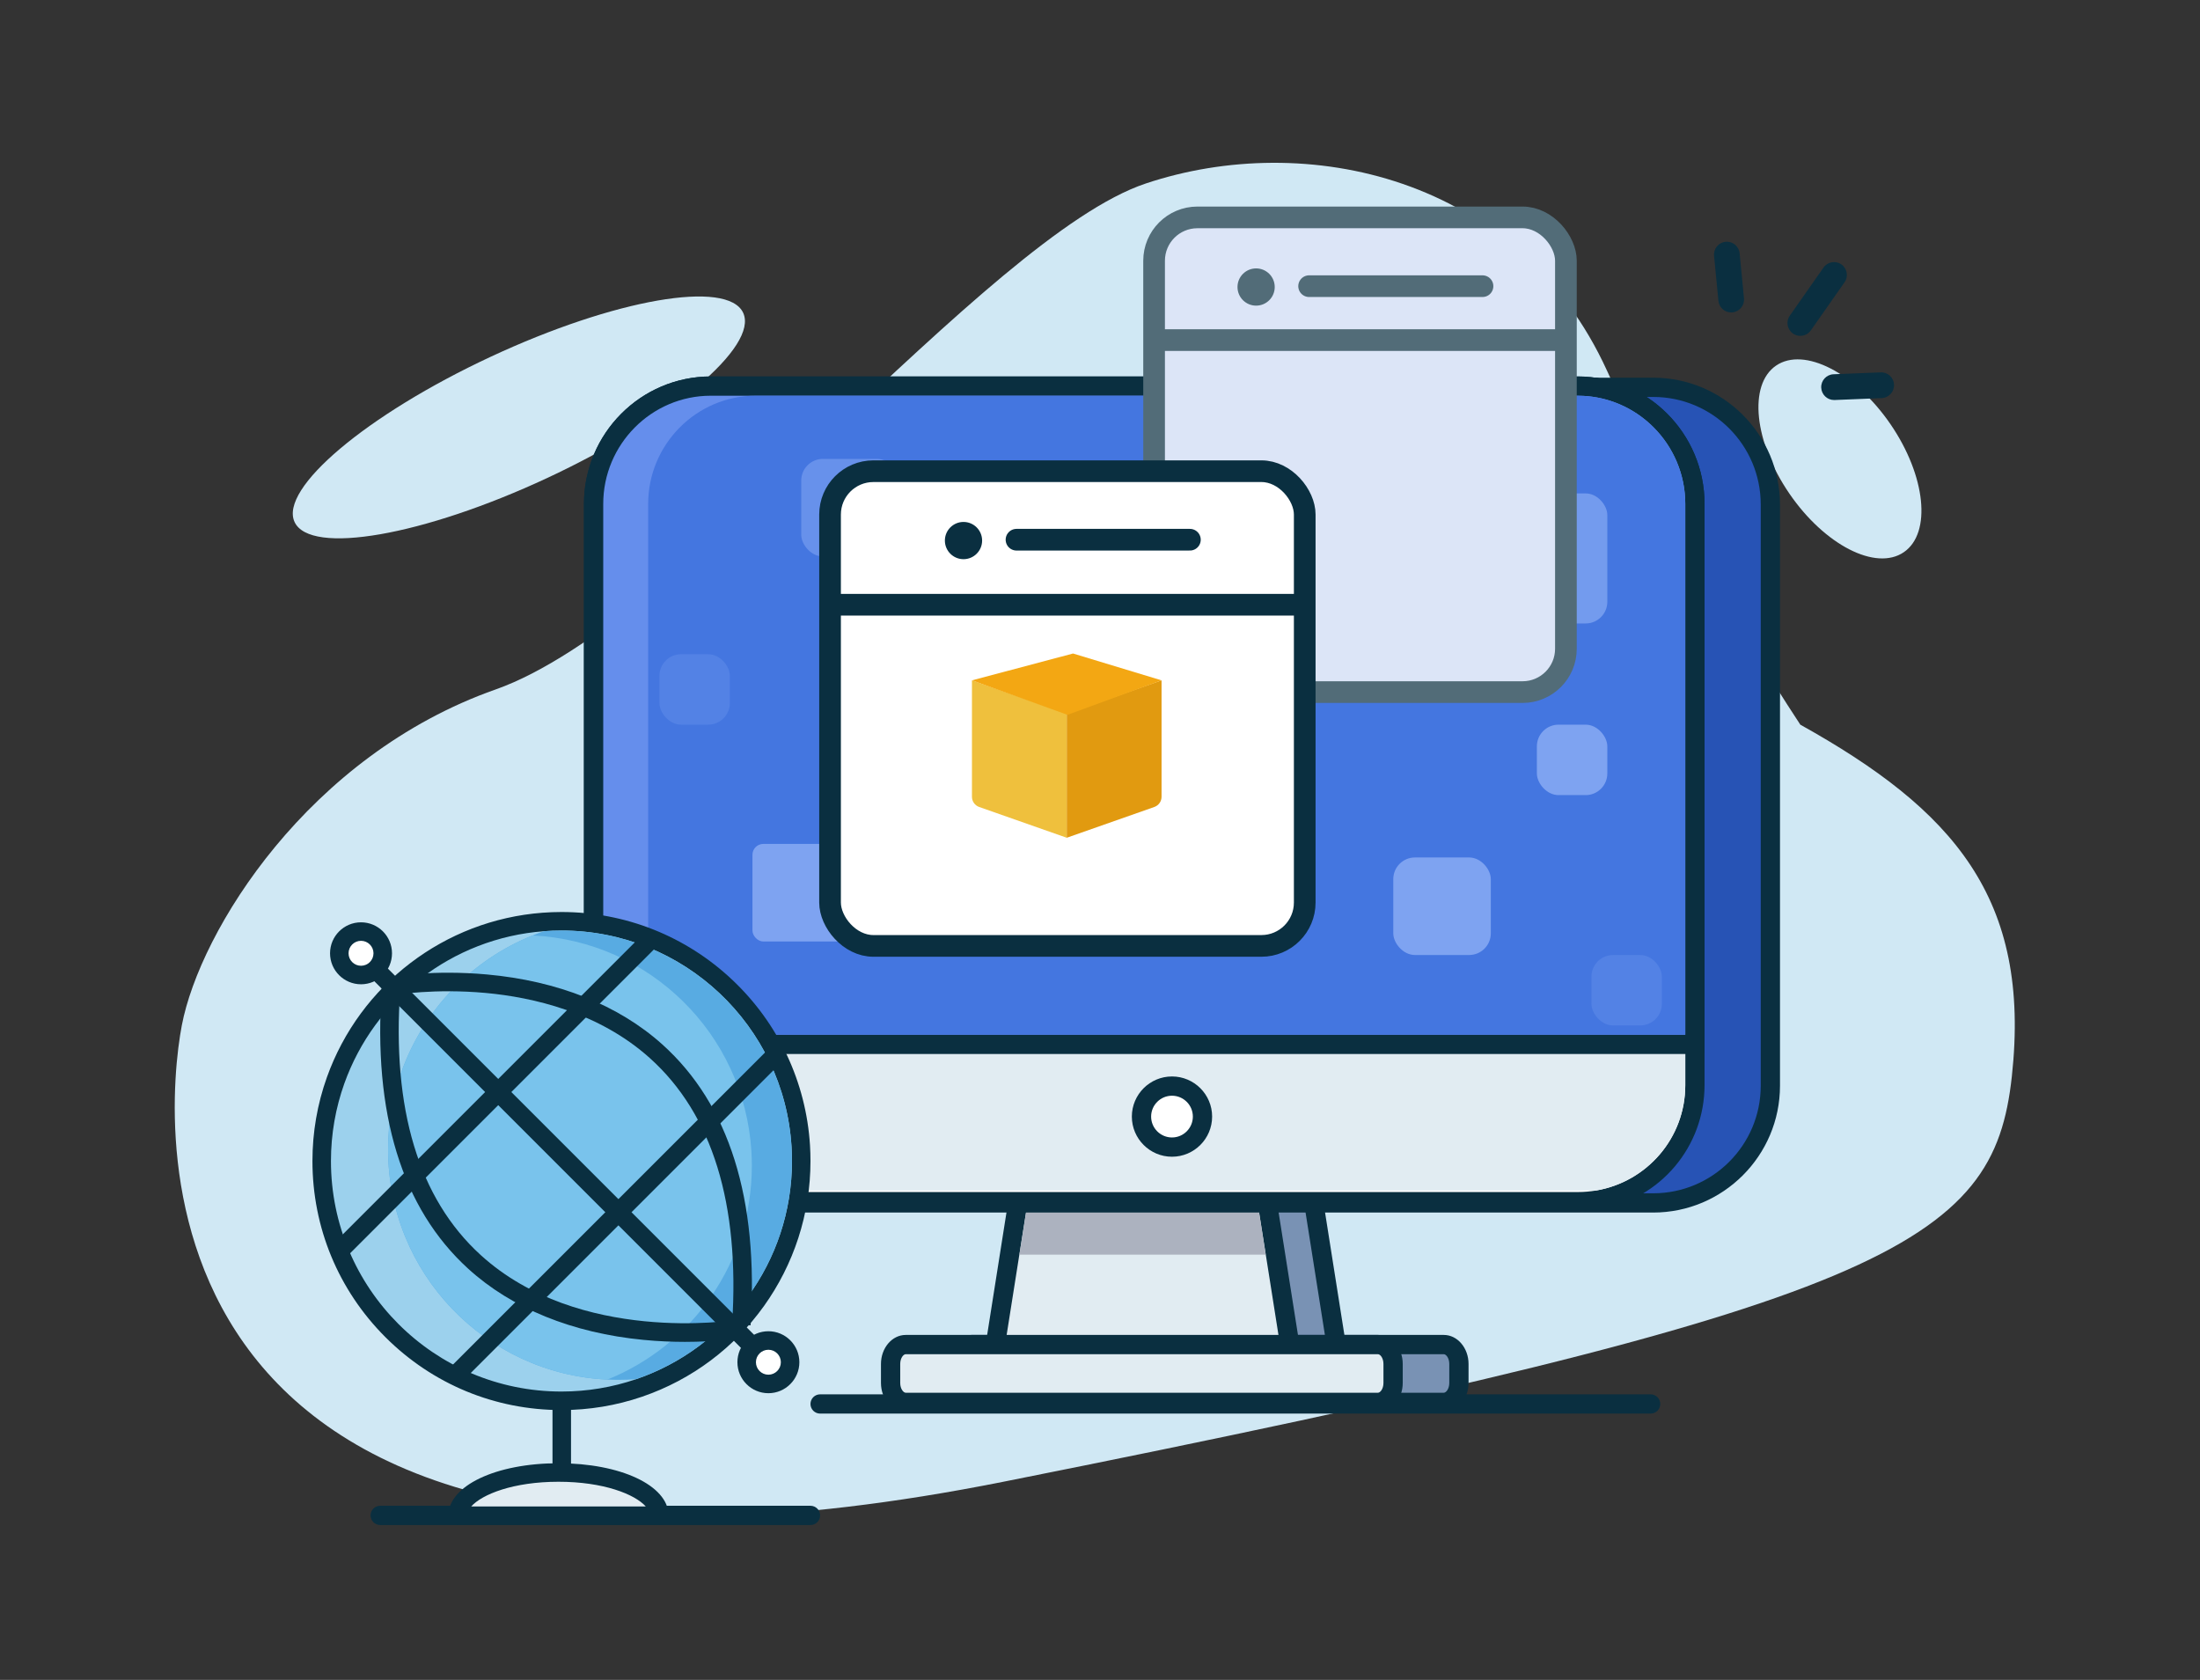 <?xml version="1.0" encoding="UTF-8"?>
<svg width="203px" height="155px" viewBox="0 0 203 155" version="1.1" xmlns="http://www.w3.org/2000/svg" xmlns:xlink="http://www.w3.org/1999/xlink">
    <rect x="0" y="0" width="203" height="155" fill="#333333" stroke="none"/>
    <title>编组 14</title>
    <g id="Home" stroke="none" stroke-width="1" fill="none" fill-rule="evenodd">
        <g id="Home-完整备份" transform="translate(-1364, -975)">
            <g id="monetization" transform="translate(679.833, 865.133)">
                <g id="编组-14" transform="translate(684.184, 110.734)">
                    <rect id="矩形备份-24" x="0" y="0" width="202" height="154"></rect>
                    <g id="mcore-publisher" transform="translate(16.107, 14.155)">
                        <path d="M132.174,19.211 C123.952,1.171 104.312,-3.011 89.595,1.91 C74.878,6.829 46.886,42.504 29.611,48.592 C12.337,54.681 2.32,70.836 0.651,79.595 C-1.017,88.353 -5.426,138.001 76.458,121.697 C158.343,105.394 167.823,99.779 169.514,84.301 C171.315,67.824 164.092,59.696 149.996,51.842 C143.597,42.114 137.657,31.237 132.174,19.211 Z" id="Fill-3" fill="#D0E8F4"></path>
                        <path d="M11.058,33.144 C12.498,36.233 22.932,34.416 34.362,29.085 C45.792,23.754 53.889,16.927 52.449,13.839 C51.008,10.751 40.575,12.568 29.146,17.9 C17.715,23.231 9.618,30.055 11.058,33.144" id="Fill-5" fill="#D0E8F4"></path>
                        <path d="M158.32,24.123 C161.576,28.878 162.126,34.163 159.547,35.927 C156.969,37.693 152.239,35.27 148.984,30.517 C145.728,25.763 145.178,20.478 147.757,18.713 C150.335,16.947 155.064,19.369 158.32,24.123" id="Fill-7" fill="#D0E8F4"></path>
                        <polygon id="Fill-33" fill="#7992B4" points="107.332 110.076 81.642 110.076 84.894 89.484 104.08 89.484"></polygon>
                        <path d="M82.683,109.187 L106.292,109.187 L103.321,90.375 L85.654,90.375 L82.683,109.187 Z M108.371,110.964 L80.602,110.964 L84.135,88.595 L104.839,88.595 L108.371,110.964 Z" id="Fill-34" fill="#0A2F40"></path>
                        <path d="M118.494,112.58 C118.494,113.57 117.869,114.372 117.1,114.372 L73.521,114.372 C72.751,114.372 72.128,113.57 72.128,112.58 L72.128,110.829 C72.128,109.841 72.751,109.039 73.521,109.039 L117.1,109.039 C117.869,109.039 118.494,109.841 118.494,110.829 L118.494,112.58 Z" id="Fill-35" fill="#7992B4"></path>
                        <path d="M73.521,109.928 C73.315,109.928 73.015,110.279 73.015,110.829 L73.015,112.581 C73.015,113.132 73.315,113.483 73.521,113.483 L117.101,113.483 C117.307,113.483 117.605,113.132 117.605,112.581 L117.605,110.829 C117.605,110.279 117.307,109.928 117.101,109.928 L73.521,109.928 Z M117.101,115.26 L73.521,115.26 C72.262,115.26 71.238,114.058 71.238,112.581 L71.238,110.829 C71.238,109.352 72.262,108.15 73.521,108.15 L117.101,108.15 C118.359,108.15 119.383,109.352 119.383,110.829 L119.383,112.581 C119.383,114.058 118.359,115.26 117.101,115.26 L117.101,115.26 Z" id="Fill-36" fill="#0A2F40"></path>
                        <path d="M76.458,110.965 C76.199,110.965 75.951,110.851 75.783,110.654 C75.614,110.455 75.54,110.194 75.581,109.936 L78.831,89.346 C78.901,88.914 79.274,88.596 79.71,88.596 L98.895,88.596 C99.333,88.596 99.706,88.914 99.773,89.346 L103.025,109.936 C103.065,110.194 102.992,110.455 102.823,110.654 C102.653,110.851 102.407,110.965 102.146,110.965 L76.458,110.965 Z" id="Fill-37" fill="#E1ECF2"></path>
                        <path d="M98.895,87.707 L79.71,87.707 C78.836,87.707 78.091,88.343 77.955,89.207 L76.48,98.54 L74.703,109.799 C74.622,110.312 74.769,110.836 75.106,111.23 C75.445,111.625 75.939,111.854 76.458,111.854 L102.147,111.854 C102.666,111.854 103.16,111.625 103.499,111.23 C103.836,110.836 103.984,110.312 103.903,109.799 L102.125,98.54 L100.652,89.207 C100.515,88.343 99.769,87.707 98.895,87.707 M98.895,89.483 L100.37,98.818 L102.147,110.075 L76.458,110.075 L78.237,98.818 L79.71,89.483 L98.895,89.483" id="Fill-38" fill="#0A2F40"></path>
                        <path d="M112.42,112.58 C112.42,113.57 111.797,114.372 111.027,114.372 L67.448,114.372 C66.677,114.372 66.054,113.57 66.054,112.58 L66.054,110.829 C66.054,109.841 66.677,109.039 67.448,109.039 L111.027,109.039 C111.797,109.039 112.42,109.841 112.42,110.829 L112.42,112.58 Z" id="Fill-39" fill="#E1ECF2"></path>
                        <path d="M67.447,109.928 C67.241,109.928 66.942,110.279 66.942,110.829 L66.942,112.581 C66.942,113.132 67.241,113.483 67.447,113.483 L111.027,113.483 C111.233,113.483 111.531,113.132 111.531,112.581 L111.531,110.829 C111.531,110.279 111.233,109.928 111.027,109.928 L67.447,109.928 Z M111.027,115.26 L67.447,115.26 C66.189,115.26 65.165,114.058 65.165,112.581 L65.165,110.829 C65.165,109.352 66.189,108.15 67.447,108.15 L111.027,108.15 C112.286,108.15 113.31,109.352 113.31,110.829 L113.31,112.581 C113.31,114.058 112.286,115.26 111.027,115.26 L111.027,115.26 Z" id="Fill-40" fill="#0A2F40"></path>
                        <polygon id="Fill-41" fill="#ACB2BF" points="100.666 100.742 77.94 100.742 79.414 91.411 99.192 91.411"></polygon>
                        <path d="M56.425,95.97 C50.462,95.97 45.611,91.118 45.611,85.155 L45.611,31.53 C45.611,25.567 50.462,20.715 56.425,20.715 L136.418,20.715 C142.381,20.715 147.233,25.567 147.233,31.53 L147.233,85.155 C147.233,91.118 142.381,95.97 136.418,95.97 L56.425,95.97 Z" id="Fill-42" fill="#2753B5"></path>
                        <path d="M136.418,19.827 L56.425,19.827 C49.972,19.827 44.722,25.077 44.722,31.53 L44.722,85.155 C44.722,91.608 49.972,96.858 56.425,96.858 L136.418,96.858 C142.871,96.858 148.121,91.608 148.121,85.155 L148.121,31.53 C148.121,25.077 142.871,19.827 136.418,19.827 M136.418,21.604 C141.9,21.604 146.344,26.048 146.344,31.53 L146.344,85.155 C146.344,90.637 141.9,95.081 136.418,95.081 L56.425,95.081 C50.944,95.081 46.5,90.637 46.5,85.155 L46.5,31.53 C46.5,26.048 50.944,21.604 56.425,21.604 L136.418,21.604" id="Fill-43" fill="#0A2F40"></path>
                        <path d="M49.463,95.854 C43.5,95.854 38.648,91.029 38.648,85.098 L38.648,31.473 C38.648,25.479 43.5,20.601 49.463,20.601 L129.456,20.601 C135.419,20.601 140.27,25.479 140.27,31.473 L140.27,85.098 C140.27,90.339 136.514,94.795 131.338,95.695 C130.723,95.801 130.09,95.854 129.456,95.854 L49.463,95.854 Z" id="Fill-44" fill="#FFFFFF"></path>
                        <path d="M129.456,19.713 L49.462,19.713 C43.01,19.713 37.759,24.988 37.759,31.473 L37.759,85.098 C37.759,88.222 38.979,91.153 41.192,93.35 C43.399,95.538 46.336,96.743 49.462,96.743 L129.456,96.743 C130.141,96.743 130.827,96.684 131.492,96.569 C137.092,95.595 141.159,90.773 141.159,85.098 L141.159,31.473 C141.159,24.988 135.908,19.713 129.456,19.713 M129.456,21.49 C134.936,21.49 139.382,25.99 139.382,31.473 L139.382,85.098 C139.382,89.991 135.842,94.01 131.187,94.818 C130.625,94.915 130.046,94.966 129.456,94.966 L49.462,94.966 C43.982,94.966 39.538,90.58 39.538,85.098 L39.538,31.473 C39.538,25.99 43.982,21.49 49.462,21.49 L129.456,21.49" id="Fill-45" fill="#0A2F40"></path>
                        <path d="M139.381,85.098 C139.381,89.991 135.841,94.01 131.186,94.818 L53.907,94.818 C48.425,94.818 43.981,90.431 43.981,84.951 L43.981,31.325 C43.981,26.423 47.533,22.306 52.202,21.49 L129.455,21.49 C134.937,21.49 139.381,25.99 139.381,31.473 L139.381,85.098 Z" id="Fill-46" fill="#E1ECF2"></path>
                        <path d="M38.649,81.338 L38.649,31.473 C38.649,25.479 43.5,20.601 49.463,20.601 L129.456,20.601 C135.419,20.601 140.269,25.479 140.269,31.473 L140.269,81.338 L38.649,81.338 Z" id="Fill-47" fill="#658EEC"></path>
                        <path d="M129.456,19.713 L49.462,19.713 C43.01,19.713 37.759,24.988 37.759,31.473 L37.759,80.449 L37.759,82.226 L39.538,82.226 L139.382,82.226 L141.159,82.226 L141.159,80.449 L141.159,31.473 C141.159,24.988 135.908,19.713 129.456,19.713 M129.456,21.49 C134.936,21.49 139.382,25.99 139.382,31.473 L139.382,80.449 L39.538,80.449 L39.538,31.473 C39.538,25.99 43.982,21.49 49.462,21.49 L129.456,21.49" id="Fill-48" fill="#0A2F40"></path>
                        <path d="M139.381,31.473 L139.381,80.449 L43.684,80.449 L43.684,31.473 C43.684,25.99 48.128,21.49 53.61,21.49 L129.455,21.49 C129.907,21.49 130.354,21.522 130.789,21.581 C135.64,22.24 139.381,26.442 139.381,31.473" id="Fill-49" fill="#4476E0"></path>
                        <rect id="矩形" fill="#7EA3F1" opacity="0.83" x="120.188" y="30.504" width="12" height="12" rx="2"></rect>
                        <rect id="矩形备份-5" fill="#7EA3F1" x="112.438" y="64.095" width="9" height="9" rx="2"></rect>
                        <rect id="矩形备份-6" fill="#7EA3F1" opacity="0.601" x="57.808" y="27.32" width="9" height="9" rx="2"></rect>
                        <rect id="矩形备份-7" fill="#7EA3F1" x="125.688" y="51.842" width="6.5" height="6.5" rx="2"></rect>
                        <rect id="矩形备份-8" fill="#7EA3F1" opacity="0.257" x="44.722" y="45.342" width="6.5" height="6.5" rx="2"></rect>
                        <rect id="矩形备份-18" fill="#7EA3F1" opacity="0.257" x="130.722" y="73.095" width="6.5" height="6.5" rx="2"></rect>
                        <rect id="矩形备份" fill="#7EA3F1" x="53.308" y="62.845" width="9" height="9" rx="1"></rect>
                        <path d="M94.833,88.003 C94.833,89.557 93.573,90.819 92.018,90.819 C90.464,90.819 89.204,89.557 89.204,88.003 C89.204,86.45 90.464,85.19 92.018,85.19 C93.573,85.19 94.833,86.45 94.833,88.003" id="Fill-50" fill="#FFFFFF"></path>
                        <path d="M92.018,86.078 C90.957,86.078 90.093,86.942 90.093,88.003 C90.093,89.065 90.957,89.93 92.018,89.93 C93.08,89.93 93.944,89.065 93.944,88.003 C93.944,86.942 93.08,86.078 92.018,86.078 M92.018,91.707 C89.976,91.707 88.315,90.045 88.315,88.003 C88.315,85.961 89.976,84.301 92.018,84.301 C94.06,84.301 95.722,85.961 95.722,88.003 C95.722,90.045 94.06,91.707 92.018,91.707" id="Fill-51" fill="#0A2F40"></path>
                        <path d="M59.55,115.408 C59.059,115.408 58.661,115.011 58.661,114.52 C58.661,114.029 59.059,113.631 59.55,113.631 L136.186,113.631 C136.677,113.631 137.074,114.029 137.074,114.52 C137.074,115.011 136.677,115.408 136.186,115.408 L59.55,115.408 Z" id="Fill-53" fill="#0A2F40"></path>
                        <path d="M18.959,125.69 C18.468,125.69 18.07,125.292 18.07,124.801 C18.07,124.31 18.468,123.913 18.959,123.913 L58.661,123.913 C59.152,123.913 59.55,124.31 59.55,124.801 C59.55,125.292 59.152,125.69 58.661,125.69 L18.959,125.69 Z" id="Fill-53备份" fill="#0A2F40"></path>
                        <line x1="159.972" y1="124.741" x2="118.79" y2="124.741" id="Fill-62" fill="#FFFFFF"></line>
                        <line x1="153.108" y1="20.69" x2="157.46" y2="20.519" id="Fill-115" fill="#F6D484"></line>
                        <path d="M153.108,21.887 C152.475,21.887 151.95,21.38 151.924,20.742 C151.898,20.088 152.408,19.534 153.061,19.51 L157.415,19.337 C158.068,19.309 158.618,19.818 158.644,20.474 C158.67,21.128 158.16,21.684 157.507,21.71 L153.155,21.887 L153.108,21.887 Z" id="Fill-116" fill="#0A2F40"></path>
                        <line x1="149.996" y1="14.782" x2="153.107" y2="10.345" id="Fill-117" fill="#F6D484"></line>
                        <path d="M149.995,15.967 C149.761,15.967 149.523,15.898 149.316,15.753 C148.78,15.377 148.65,14.638 149.026,14.103 L152.135,9.666 C152.511,9.129 153.25,8.999 153.787,9.375 C154.323,9.751 154.452,10.49 154.076,11.025 L150.967,15.462 C150.737,15.792 150.368,15.967 149.995,15.967" id="Fill-118" fill="#0A2F40"></path>
                        <line x1="143.619" y1="12.62" x2="143.217" y2="8.466" id="Fill-119" fill="#F6D484"></line>
                        <path d="M143.617,13.806 C143.015,13.806 142.498,13.348 142.439,12.735 L142.036,8.58 C141.973,7.928 142.451,7.349 143.102,7.286 C143.754,7.224 144.333,7.7 144.396,8.351 L144.798,12.507 C144.861,13.158 144.385,13.737 143.734,13.8 C143.694,13.805 143.655,13.806 143.617,13.806" id="Fill-120" fill="#0A2F40"></path>
                        <g id="编组-9" transform="translate(12.706, 69.128)">
                            <path d="M23.005,56.45 C22.534,56.45 22.151,56.068 22.151,55.596 L22.151,45.392 C22.151,44.92 22.534,44.538 23.005,44.538 C23.477,44.538 23.86,44.92 23.86,45.392 L23.86,55.596 C23.86,56.068 23.477,56.45 23.005,56.45" id="Fill-105" fill="#0A2F40"></path>
                            <path d="M32.012,55.704 L13.396,55.704 C13.396,53.502 17.563,51.715 22.704,51.715 C27.844,51.715 32.012,53.502 32.012,55.704" id="Fill-107" fill="#E1ECF2"></path>
                            <path d="M14.649,54.849 L30.758,54.849 C29.746,53.72 26.863,52.569 22.703,52.569 C18.546,52.569 15.661,53.72 14.649,54.849 M32.014,56.558 L32.011,56.558 L13.396,56.558 C12.924,56.558 12.541,56.175 12.541,55.704 C12.541,52.942 16.91,50.861 22.703,50.861 C28.437,50.861 32.775,52.899 32.865,55.618 C32.868,55.646 32.869,55.675 32.869,55.704 C32.869,56.175 32.487,56.558 32.014,56.558" id="Fill-109" fill="#0A2F40"></path>
                            <path d="M22.979,45.099 C10.78,45.099 0.854,35.175 0.854,22.977 C0.854,20.423 1.287,17.916 2.14,15.53 C5.079,7.306 12.601,1.57 21.299,0.918 C21.844,0.876 22.409,0.854 22.979,0.854 C34.632,0.854 44.33,9.955 45.058,21.572 C45.087,22.044 45.101,22.516 45.101,22.977 C45.101,32.443 39.088,40.856 30.138,43.915 C27.841,44.7 25.432,45.099 22.979,45.099" id="Fill-111" fill="#9CD1ED"></path>
                            <path d="M22.979,0 C22.387,0 21.8,0.023 21.232,0.066 C12.2,0.744 4.389,6.7 1.336,15.242 C0.45,17.722 0,20.324 0,22.977 C0,29.115 2.391,34.884 6.73,39.225 C11.071,43.564 16.84,45.954 22.979,45.954 C25.527,45.954 28.028,45.54 30.415,44.723 C39.71,41.547 45.955,32.808 45.955,22.977 C45.955,22.499 45.941,22.01 45.911,21.523 C45.545,15.692 42.998,10.271 38.737,6.256 C34.459,2.222 28.861,0 22.979,0 M22.979,1.708 C34.272,1.708 43.51,10.509 44.205,21.625 C44.233,22.073 44.247,22.525 44.247,22.977 C44.247,32.314 38.229,40.247 29.861,43.107 C27.703,43.845 25.388,44.245 22.979,44.245 C11.232,44.245 1.708,34.724 1.708,22.977 C1.708,20.466 2.145,18.057 2.945,15.817 C5.711,8.078 12.835,2.41 21.364,1.771 C21.896,1.729 22.435,1.708 22.979,1.708" id="Fill-113" fill="#0A2F40"></path>
                            <path d="M44.247,22.977 C44.247,32.315 38.23,40.248 29.862,43.106 C29.329,43.148 28.791,43.168 28.246,43.168 C27.898,43.168 27.552,43.158 27.208,43.143 C15.944,42.601 6.978,33.297 6.978,21.9 C6.978,19.389 7.414,16.979 8.215,14.74 C10.262,9.015 14.694,4.421 20.315,2.162 C20.658,2.023 21.009,1.891 21.364,1.77 C21.897,1.729 22.435,1.709 22.979,1.709 C34.272,1.709 43.51,10.51 44.205,21.625 C44.232,22.074 44.247,22.525 44.247,22.977" id="Fill-115" fill="#58ABE2"></path>
                            <path d="M40.545,23.404 C40.545,32.347 35.026,40.002 27.208,43.144 C15.945,42.602 6.979,33.297 6.979,21.899 C6.979,19.389 7.414,16.979 8.215,14.74 C10.262,9.015 14.693,4.421 20.314,2.162 C31.13,2.681 39.828,11.281 40.503,22.052 C40.53,22.5 40.545,22.951 40.545,23.404" id="Fill-117" fill="#79C3EC"></path>
                            <line x1="4.482" y1="3.951" x2="42.072" y2="41.54" id="Fill-119" fill="#FFFFFF"></line>
                            <polygon id="Fill-121" fill="#0A2F40" points="41.467 42.144 3.879 4.555 5.087 3.347 42.675 40.935"></polygon>
                            <line x1="31.32" y1="2.434" x2="2.491" y2="31.263" id="Fill-123" fill="#FFFFFF"></line>
                            <polygon id="Fill-125" fill="#0A2F40" points="3.095 31.867 1.887 30.659 30.716 1.83 31.924 3.038"></polygon>
                            <line x1="42.973" y1="12.959" x2="13.396" y2="42.537" id="Fill-127" fill="#FFFFFF"></line>
                            <polygon id="Fill-129" fill="#0A2F40" points="14 43.141 12.792 41.933 42.369 12.355 43.578 13.563"></polygon>
                            <path d="M40.43,38.132 L38.725,38.021 C39.446,26.921 36.898,18.669 31.154,13.498 C26.409,9.226 20.284,7.861 15.981,7.467 C11.266,7.036 7.639,7.643 7.604,7.649 L7.313,5.966 C7.469,5.939 11.157,5.317 16.084,5.76 C22.642,6.352 28.245,8.585 32.287,12.22 C38.448,17.759 41.187,26.477 40.43,38.132" id="Fill-131" fill="#0A2F40"></path>
                            <path d="M34.37,39.662 C33.224,39.662 31.927,39.613 30.532,39.477 C23.977,38.844 18.389,36.573 14.37,32.911 C8.249,27.332 5.567,18.594 6.401,6.945 L8.106,7.067 C7.311,18.168 9.805,26.438 15.522,31.648 C24.601,39.922 38.881,37.67 39.024,37.646 L39.303,39.332 C39.193,39.35 37.265,39.662 34.37,39.662" id="Fill-133" fill="#0A2F40"></path>
                            <path d="M6.487,3.809 C6.487,4.916 5.59,5.813 4.482,5.813 C3.375,5.813 2.478,4.916 2.478,3.809 C2.478,2.701 3.375,1.804 4.482,1.804 C5.59,1.804 6.487,2.701 6.487,3.809" id="Fill-135" fill="#FFFFFF"></path>
                            <path d="M4.482,2.658 C3.848,2.658 3.332,3.174 3.332,3.809 C3.332,4.443 3.848,4.959 4.482,4.959 C5.117,4.959 5.633,4.443 5.633,3.809 C5.633,3.174 5.117,2.658 4.482,2.658 M4.482,6.668 C2.907,6.668 1.624,5.386 1.624,3.809 C1.624,2.232 2.907,0.95 4.482,0.95 C6.059,0.95 7.341,2.232 7.341,3.809 C7.341,5.386 6.059,6.668 4.482,6.668" id="Fill-137" fill="#0A2F40"></path>
                            <path d="M44.076,41.54 C44.076,42.647 43.179,43.544 42.071,43.544 C40.964,43.544 40.067,42.647 40.067,41.54 C40.067,40.432 40.964,39.535 42.071,39.535 C43.179,39.535 44.076,40.432 44.076,41.54" id="Fill-139" fill="#FFFFFF"></path>
                            <path d="M42.071,40.39 C41.437,40.39 40.921,40.906 40.921,41.54 C40.921,42.174 41.437,42.691 42.071,42.691 C42.706,42.691 43.222,42.174 43.222,41.54 C43.222,40.906 42.706,40.39 42.071,40.39 M42.071,44.399 C40.494,44.399 39.213,43.116 39.213,41.54 C39.213,39.963 40.494,38.681 42.071,38.681 C43.647,38.681 44.93,39.963 44.93,41.54 C44.93,43.116 43.647,44.399 42.071,44.399" id="Fill-141" fill="#0A2F40"></path>
                        </g>
                        <g id="编组-13" transform="translate(89.367, 4.037)">
                            <rect id="矩形备份-2" stroke="#526C78" stroke-width="2" fill="#DCE5F7" x="1" y="1" width="38" height="43.8" rx="4"></rect>
                            <circle id="椭圆形备份-3" fill="#526C78" cx="10.414" cy="7.424" r="1.718"></circle>
                            <line x1="15.304" y1="7.345" x2="31.304" y2="7.345" id="直线-6备份" stroke="#526C78" stroke-width="2" stroke-linecap="round" stroke-linejoin="round"></line>
                            <line x1="1.223" y1="12.321" x2="38.777" y2="12.321" id="直线-5备份" stroke="#526C78" stroke-width="2" fill="#D8D8D8" stroke-linecap="square"></line>
                        </g>
                        <g id="编组-12" transform="translate(59.467, 27.455)">
                            <rect id="矩形" stroke="#0A2F40" stroke-width="2" fill="#FFFFFF" x="1" y="1" width="43.8" height="43.8" rx="4"></rect>
                            <path d="M14.093,20.298 L22.841,23.372 L22.841,34.821 L14.762,31.982 C14.361,31.841 14.093,31.463 14.093,31.038 L14.093,20.298 L14.093,20.298 Z" id="矩形" fill="#EFC03D"></path>
                            <path d="M22.841,20.298 L31.589,23.372 L31.589,34.821 L23.51,31.982 C23.109,31.841 22.841,31.463 22.841,31.038 L22.841,20.298 L22.841,20.298 Z" id="矩形备份-4" fill="#E19A10" transform="translate(27.215, 27.559) scale(-1, 1) translate(-27.215, -27.559) "></path>
                            <circle id="椭圆形" fill="#0A2F40" cx="13.314" cy="7.4" r="1.718"></circle>
                            <line x1="18.204" y1="7.321" x2="34.204" y2="7.321" id="直线-6" stroke="#0A2F40" stroke-width="2" stroke-linecap="round" stroke-linejoin="round"></line>
                            <line x1="1.341" y1="13.321" x2="44.341" y2="13.321" id="直线-5" stroke="#0A2F40" stroke-width="2" stroke-linecap="square"></line>
                            <polygon id="路径-3" fill="#F3A713" points="14.093 20.298 22.906 23.479 31.589 20.298 23.421 17.821"></polygon>
                        </g>
                    </g>
                </g>
            </g>
        </g>
    </g>
</svg>